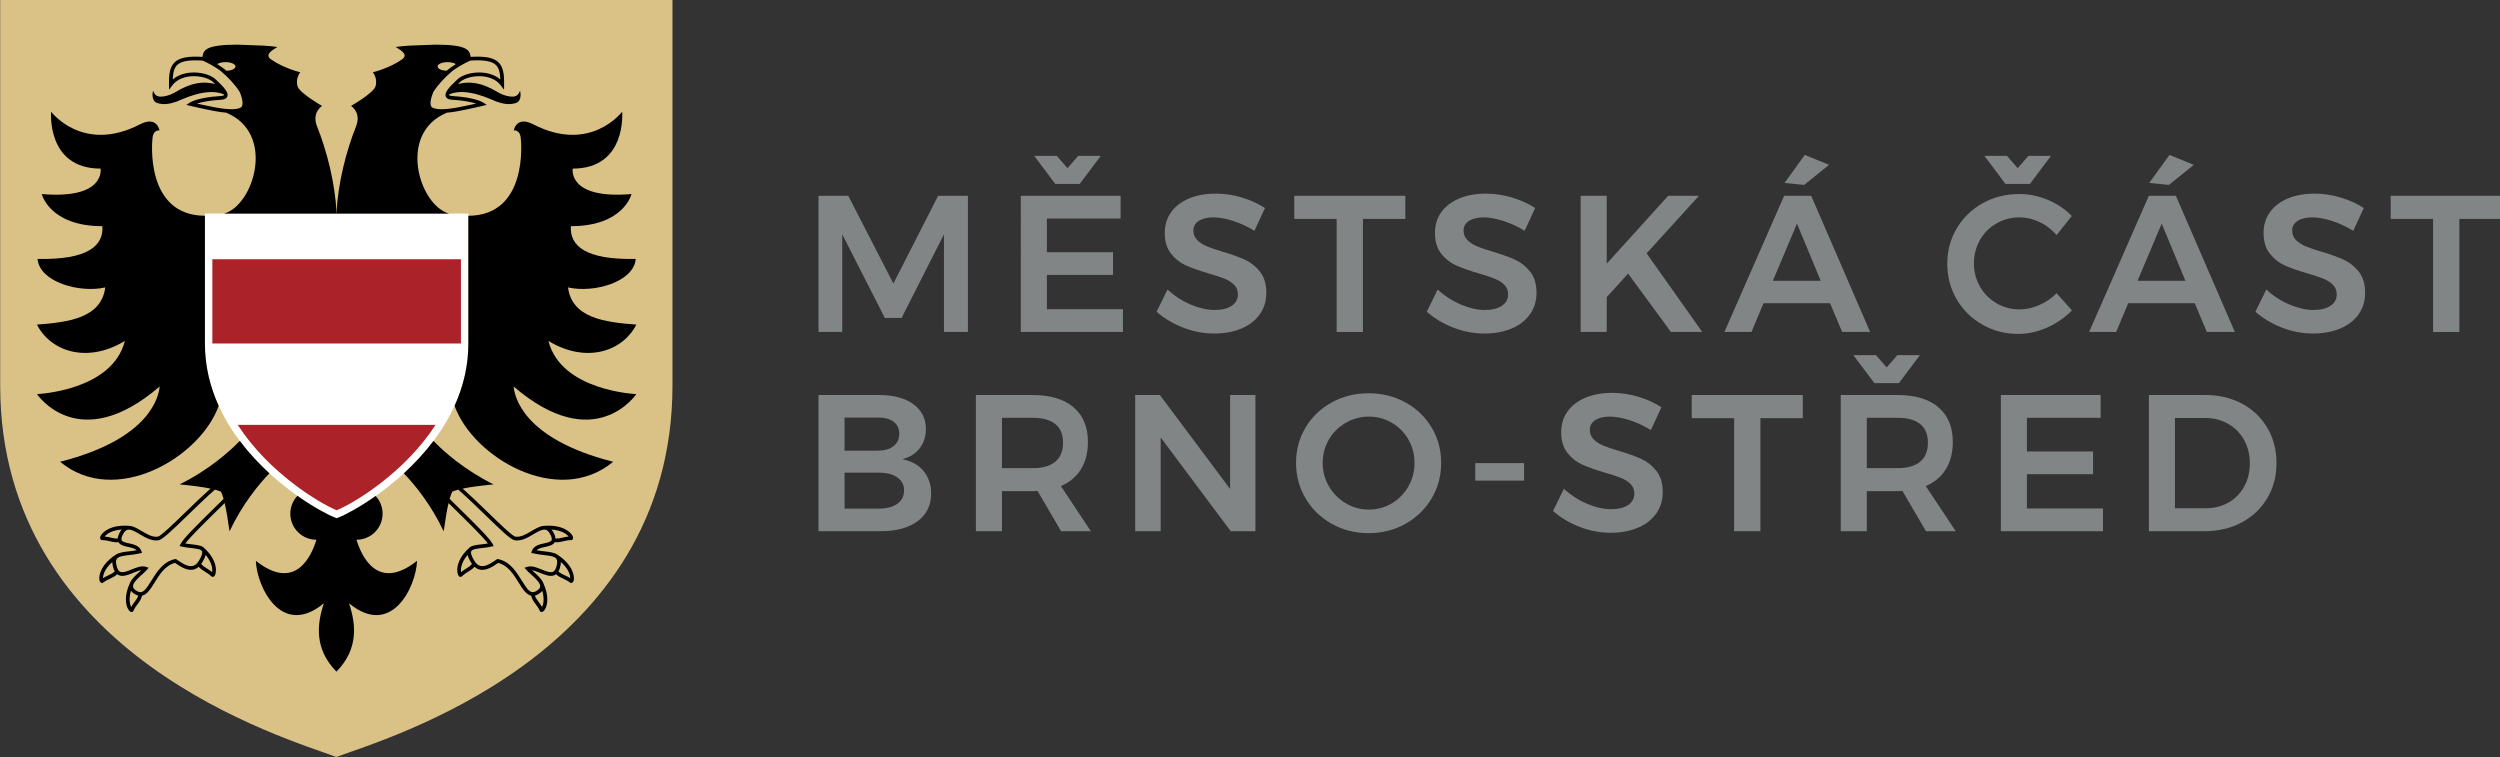 <?xml version="1.0" encoding="UTF-8" standalone="no"?>
<!-- Created with Inkscape (http://www.inkscape.org/) -->

<svg
   width="237.2mm"
   height="71.842mm"
   viewBox="0 0 237.2 71.842"
   version="1.1"
   id="svg5"
   inkscape:version="1.1 (c4e8f9e, 2021-05-24)"
   sodipodi:docname="logo-foot.svg"
   xmlns:inkscape="http://www.inkscape.org/namespaces/inkscape"
   xmlns:sodipodi="http://sodipodi.sourceforge.net/DTD/sodipodi-0.dtd"
   xmlns="http://www.w3.org/2000/svg"
   xmlns:svg="http://www.w3.org/2000/svg">
  <rect x="0" y="0" width="237.2" height="71.842" fill="#333333" stroke="none"/>
  <sodipodi:namedview
     id="namedview7"
     pagecolor="#ffffff"
     bordercolor="#666666"
     borderopacity="1.0"
     inkscape:pageshadow="2"
     inkscape:pageopacity="0.0"
     inkscape:pagecheckerboard="0"
     inkscape:document-units="mm"
     showgrid="false"
     inkscape:zoom="0.55856481"
     inkscape:cx="403.71322"
     inkscape:cy="170.97389"
     inkscape:window-width="1440"
     inkscape:window-height="855"
     inkscape:window-x="0"
     inkscape:window-y="23"
     inkscape:window-maximized="1"
     inkscape:current-layer="layer1" />
  <defs
     id="defs2">
    <clipPath
       clipPathUnits="userSpaceOnUse"
       id="clipPath47">
      <path
         d="M 0,367.449 H 836.16 V 0 H 0 Z"
         id="path45" />
    </clipPath>
  </defs>
  <g
     inkscape:label="Layer 1"
     inkscape:groupmode="layer"
     id="layer1"
     transform="translate(57.495,-78.237)">
    <g
       id="g31"
       inkscape:label="znak-mc-brno-stred-s-textem-barevny-web-rgb"
       transform="matrix(0.353,0,0,-0.353,-86.384,178.976)">
      <g
         id="g33"
         transform="translate(301.836,232.757)">
        <path
           d="M 0,0 H 8 L 20.131,-23.582 32.157,0 h 8 v -36.602 h -6.431 v 26.249 L 22.327,-32.836 H 17.831 L 6.38,-10.353 V -36.602 H 0 Z"
           style="fill:#828585;fill-opacity:1;fill-rule:nonzero;stroke:none"
           id="path35" />
      </g>
      <g
         id="g37"
         transform="translate(371.639,243.477)">
        <path
           d="M 0,0 H 6.066 L 0.418,-7.529 H -6.17 L -11.816,0 h 6.065 l 2.876,-3.294 z m -15.425,-10.719 h 26.824 v -6.118 H -8.418 v -9.046 H 9.36 V -32 H -8.418 v -9.203 h 20.445 v -6.118 h -27.452 z"
           style="fill:#828585;fill-opacity:1;fill-rule:nonzero;stroke:none"
           id="path39" />
      </g>
      <g
         id="g41">
        <g
           id="g43"
           clip-path="url(#clipPath47)">
          <g
             id="g49"
             transform="translate(413.235,226.012)">
            <path
               d="m 0,0 c -1.971,0.627 -3.704,0.941 -5.203,0.941 -1.673,0 -2.999,-0.314 -3.975,-0.941 -0.975,-0.627 -1.463,-1.499 -1.463,-2.615 0,-1.011 0.34,-1.856 1.019,-2.535 0.681,-0.681 1.534,-1.238 2.563,-1.674 1.027,-0.436 2.431,-0.915 4.209,-1.438 2.475,-0.732 4.504,-1.464 6.091,-2.196 1.586,-0.731 2.936,-1.813 4.052,-3.241 1.115,-1.43 1.674,-3.313 1.674,-5.647 0,-2.232 -0.601,-4.175 -1.804,-5.83 -1.203,-1.656 -2.858,-2.92 -4.968,-3.791 -2.109,-0.873 -4.523,-1.307 -7.241,-1.307 -2.859,0 -5.647,0.53 -8.366,1.594 -2.72,1.063 -5.091,2.485 -7.111,4.261 l 2.927,5.962 c 1.848,-1.709 3.922,-3.051 6.223,-4.027 2.3,-0.975 4.444,-1.464 6.432,-1.464 1.951,0 3.484,0.375 4.6,1.125 1.115,0.749 1.674,1.768 1.674,3.059 0,1.046 -0.339,1.908 -1.02,2.588 -0.679,0.679 -1.543,1.228 -2.589,1.646 -1.044,0.419 -2.474,0.889 -4.287,1.412 -2.476,0.733 -4.496,1.447 -6.065,2.144 -1.569,0.697 -2.911,1.752 -4.027,3.164 -1.116,1.412 -1.672,3.268 -1.672,5.569 0,2.125 0.565,3.981 1.699,5.568 1.133,1.586 2.736,2.815 4.81,3.686 2.074,0.871 4.471,1.307 7.19,1.307 2.37,0 4.714,-0.348 7.032,-1.046 C 4.722,5.577 6.788,4.635 8.601,3.452 L 5.776,-2.667 C 3.896,-1.517 1.968,-0.627 0,0"
               style="fill:#828585;fill-opacity:1;fill-rule:nonzero;stroke:none"
               id="path51" />
          </g>
          <g
             id="g53"
             transform="translate(429.709,232.757)">
            <path
               d="M 0,0 H 29.856 V -6.222 H 18.459 v -30.38 h -7.061 v 30.38 L 0,-6.222 Z"
               style="fill:#828585;fill-opacity:1;fill-rule:nonzero;stroke:none"
               id="path55" />
          </g>
          <g
             id="g57"
             transform="translate(485.856,226.012)">
            <path
               d="m 0,0 c -1.971,0.627 -3.704,0.941 -5.202,0.941 -1.674,0 -2.999,-0.314 -3.975,-0.941 -0.975,-0.627 -1.463,-1.499 -1.463,-2.615 0,-1.011 0.339,-1.856 1.019,-2.535 0.68,-0.681 1.533,-1.238 2.562,-1.674 1.028,-0.436 2.432,-0.915 4.21,-1.438 2.474,-0.732 4.504,-1.464 6.09,-2.196 1.586,-0.731 2.937,-1.813 4.053,-3.241 1.115,-1.43 1.674,-3.313 1.674,-5.647 0,-2.232 -0.602,-4.175 -1.804,-5.83 -1.203,-1.656 -2.858,-2.92 -4.969,-3.791 -2.108,-0.873 -4.522,-1.307 -7.241,-1.307 -2.858,0 -5.646,0.53 -8.366,1.594 -2.719,1.063 -5.09,2.485 -7.11,4.261 l 2.926,5.962 c 1.849,-1.709 3.923,-3.051 6.224,-4.027 2.3,-0.975 4.444,-1.464 6.431,-1.464 1.952,0 3.485,0.375 4.601,1.125 1.114,0.749 1.673,1.768 1.673,3.059 0,1.046 -0.339,1.908 -1.019,2.588 -0.679,0.679 -1.543,1.228 -2.589,1.646 -1.044,0.419 -2.475,0.889 -4.287,1.412 -2.476,0.733 -4.497,1.447 -6.065,2.144 -1.569,0.697 -2.911,1.752 -4.027,3.164 -1.117,1.412 -1.672,3.268 -1.672,5.569 0,2.125 0.564,3.981 1.699,5.568 1.132,1.586 2.735,2.815 4.81,3.686 2.074,0.871 4.47,1.307 7.19,1.307 2.37,0 4.714,-0.348 7.032,-1.046 C 4.723,5.577 6.789,4.635 8.602,3.452 L 5.777,-2.667 C 3.896,-1.517 1.969,-0.627 0,0"
               style="fill:#828585;fill-opacity:1;fill-rule:nonzero;stroke:none"
               id="path59" />
          </g>
          <g
             id="g61"
             transform="translate(539.37,196.156)">
            <path
               d="M 0,0 H -8.418 L -19.921,15.687 -25.673,9.36 V 0 h -7.007 v 36.602 h 7.007 V 18.354 L -9.15,36.602 h 8.261 L -14.954,21.124 Z"
               style="fill:#828585;fill-opacity:1;fill-rule:nonzero;stroke:none"
               id="path63" />
          </g>
          <g
             id="g65"
             transform="translate(566.927,243.738)">
            <path
               d="M 0,0 6.536,-2.667 -0.156,-8.053 -5.437,-7.53 Z M -8.575,-33.831 H 4.289 l -6.381,15.373 z m 18.615,-13.752 -3.242,7.739 h -17.882 l -3.242,-7.739 h -7.269 l 16.053,36.602 h 7.269 l 15.842,-36.602 z"
               style="fill:#828585;fill-opacity:1;fill-rule:nonzero;stroke:none"
               id="path67" />
          </g>
          <g
             id="g69"
             transform="translate(627.034,243.477)">
            <path
               d="M 0,0 H 6.065 L 0.418,-7.529 H -6.17 L -11.817,0 h 6.066 l 2.875,-3.294 z m 3.007,-17.778 c -1.761,0.837 -3.548,1.255 -5.361,1.255 -2.266,0 -4.338,-0.541 -6.221,-1.621 -1.883,-1.081 -3.365,-2.572 -4.445,-4.471 -1.081,-1.901 -1.621,-3.982 -1.621,-6.247 0,-2.267 0.54,-4.35 1.621,-6.249 1.08,-1.901 2.562,-3.4 4.445,-4.498 1.883,-1.097 3.955,-1.646 6.221,-1.646 1.743,0 3.496,0.383 5.255,1.15 1.761,0.767 3.321,1.831 4.681,3.19 l 4.13,-4.602 c -1.917,-1.953 -4.149,-3.495 -6.692,-4.628 -2.545,-1.132 -5.124,-1.699 -7.74,-1.699 -3.52,0 -6.745,0.837 -9.672,2.511 -2.928,1.673 -5.229,3.947 -6.903,6.822 -1.672,2.877 -2.509,6.058 -2.509,9.544 0,3.485 0.854,6.657 2.562,9.515 1.707,2.859 4.034,5.108 6.98,6.745 2.946,1.639 6.213,2.458 9.804,2.458 2.615,0 5.178,-0.522 7.687,-1.569 2.509,-1.046 4.654,-2.492 6.43,-4.339 l -4.077,-5.124 c -1.29,1.498 -2.815,2.666 -4.575,3.503"
               style="fill:#828585;fill-opacity:1;fill-rule:nonzero;stroke:none"
               id="path71" />
          </g>
          <g
             id="g73"
             transform="translate(664.952,243.738)">
            <path
               d="m 0,0 6.536,-2.667 -6.693,-5.386 -5.28,0.523 z M -8.575,-33.831 H 4.288 l -6.38,15.373 z m 18.615,-13.752 -3.242,7.739 h -17.882 l -3.242,-7.739 h -7.269 l 16.053,36.602 h 7.268 l 15.843,-36.602 z"
               style="fill:#828585;fill-opacity:1;fill-rule:nonzero;stroke:none"
               id="path75" />
          </g>
          <g
             id="g77"
             transform="translate(708.577,226.012)">
            <path
               d="m 0,0 c -1.971,0.627 -3.704,0.941 -5.203,0.941 -1.674,0 -2.999,-0.314 -3.975,-0.941 -0.975,-0.627 -1.463,-1.499 -1.463,-2.615 0,-1.011 0.339,-1.856 1.02,-2.535 0.68,-0.681 1.533,-1.238 2.562,-1.674 1.027,-0.436 2.431,-0.915 4.209,-1.438 2.475,-0.732 4.504,-1.464 6.091,-2.196 1.585,-0.731 2.936,-1.813 4.052,-3.241 1.115,-1.43 1.674,-3.313 1.674,-5.647 0,-2.232 -0.601,-4.175 -1.804,-5.83 -1.203,-1.656 -2.858,-2.92 -4.968,-3.791 -2.108,-0.873 -4.523,-1.307 -7.241,-1.307 -2.858,0 -5.647,0.53 -8.366,1.594 -2.72,1.063 -5.091,2.485 -7.111,4.261 l 2.927,5.962 c 1.848,-1.709 3.922,-3.051 6.223,-4.027 2.3,-0.975 4.444,-1.464 6.432,-1.464 1.951,0 3.484,0.375 4.6,1.125 1.115,0.749 1.674,1.768 1.674,3.059 0,1.046 -0.34,1.908 -1.02,2.588 -0.679,0.679 -1.542,1.228 -2.588,1.646 -1.045,0.419 -2.475,0.889 -4.287,1.412 -2.477,0.733 -4.497,1.447 -6.066,2.144 -1.569,0.697 -2.911,1.752 -4.027,3.164 -1.116,1.412 -1.672,3.268 -1.672,5.569 0,2.125 0.565,3.981 1.699,5.568 1.133,1.586 2.736,2.815 4.81,3.686 2.074,0.871 4.47,1.307 7.19,1.307 2.37,0 4.715,-0.348 7.032,-1.046 C 4.722,5.577 6.788,4.635 8.601,3.452 L 5.776,-2.667 C 3.896,-1.517 1.968,-0.627 0,0"
               style="fill:#828585;fill-opacity:1;fill-rule:nonzero;stroke:none"
               id="path79" />
          </g>
          <g
             id="g81"
             transform="translate(724.413,232.757)">
            <path
               d="M 0,0 H 29.855 V -6.222 H 18.458 v -30.38 h -7.061 v 30.38 L 0,-6.222 Z"
               style="fill:#828585;fill-opacity:1;fill-rule:nonzero;stroke:none"
               id="path83" />
          </g>
          <g
             id="g85"
             transform="translate(322.961,149.925)">
            <path
               d="M 0,0 C 1.254,0.871 1.881,2.092 1.881,3.66 1.881,5.158 1.254,6.335 0,7.189 -1.255,8.043 -2.999,8.452 -5.229,8.418 h -8.89 v -9.674 h 8.89 C -2.999,-1.29 -1.255,-0.871 0,0 m -0.968,15.529 c 1.028,0.801 1.544,1.917 1.544,3.347 0,1.394 -0.516,2.475 -1.544,3.241 -1.028,0.767 -2.449,1.133 -4.261,1.099 h -8.89 v -8.89 h 8.89 c 1.812,0 3.233,0.401 4.261,1.203 m 5.334,11.295 c 2.248,-1.639 3.373,-3.87 3.373,-6.694 0,-2.022 -0.568,-3.756 -1.7,-5.201 C 4.906,13.48 3.346,12.514 1.358,12.025 3.799,11.572 5.707,10.526 7.084,8.889 8.461,7.25 9.149,5.21 9.149,2.771 9.149,-0.366 7.939,-2.833 5.516,-4.628 3.093,-6.424 -0.209,-7.32 -4.393,-7.32 h -16.732 v 36.6 h 16.262 c 3.904,0 6.981,-0.818 9.229,-2.456"
               style="fill:#828585;fill-opacity:1;fill-rule:nonzero;stroke:none"
               id="path87" />
          </g>
          <g
             id="g89"
             transform="translate(351.143,159.546)">
            <path
               d="m 0,0 h 8.262 c 2.649,0 4.671,0.575 6.066,1.726 1.393,1.149 2.09,2.857 2.09,5.124 0,2.229 -0.697,3.903 -2.09,5.019 -1.395,1.115 -3.417,1.673 -6.066,1.673 H 0 Z M 15.896,-16.941 9.569,-6.117 C 9.29,-6.153 8.854,-6.17 8.262,-6.17 H 0 v -10.771 h -7.006 v 36.6 H 8.262 c 4.741,0 8.4,-1.097 10.981,-3.293 2.579,-2.196 3.868,-5.3 3.868,-9.307 0,-2.859 -0.618,-5.3 -1.856,-7.321 -1.237,-2.021 -3.041,-3.538 -5.412,-4.55 l 8.053,-12.129 z"
               style="fill:#828585;fill-opacity:1;fill-rule:nonzero;stroke:none"
               id="path91" />
          </g>
          <g
             id="g93"
             transform="translate(412.473,179.205)">
            <path
               d="m 0,0 h 6.797 v -36.601 h -6.64 l -18.823,25.204 v -25.204 h -6.851 V 0 h 6.642 L 0,-25.254 Z"
               style="fill:#828585;fill-opacity:1;fill-rule:nonzero;stroke:none"
               id="path95" />
          </g>
          <g
             id="g97"
             transform="translate(443.577,171.755)">
            <path
               d="m 0,0 c -1.917,-1.098 -3.434,-2.598 -4.549,-4.497 -1.116,-1.9 -1.674,-4 -1.674,-6.3 0,-2.301 0.567,-4.411 1.7,-6.328 1.132,-1.917 2.649,-3.434 4.549,-4.549 1.9,-1.116 3.965,-1.673 6.196,-1.673 2.196,0 4.236,0.557 6.117,1.673 1.883,1.115 3.373,2.632 4.471,4.549 1.098,1.917 1.648,4.027 1.648,6.328 0,2.3 -0.55,4.4 -1.648,6.3 C 15.712,-2.598 14.222,-1.098 12.339,0 10.458,1.099 8.418,1.646 6.222,1.646 3.991,1.646 1.917,1.099 0,0 m 16.025,5.463 c 2.981,-1.638 5.326,-3.886 7.034,-6.744 1.708,-2.859 2.562,-6.031 2.562,-9.516 0,-3.486 -0.854,-6.667 -2.562,-9.544 -1.708,-2.875 -4.053,-5.149 -7.034,-6.822 -2.979,-1.674 -6.283,-2.511 -9.908,-2.511 -3.625,0 -6.928,0.837 -9.908,2.511 -2.981,1.673 -5.325,3.947 -7.033,6.822 -1.708,2.877 -2.562,6.058 -2.562,9.544 0,3.485 0.854,6.657 2.562,9.516 1.708,2.858 4.052,5.106 7.033,6.744 2.98,1.64 6.283,2.458 9.908,2.458 3.625,0 6.929,-0.818 9.908,-2.458"
               style="fill:#828585;fill-opacity:1;fill-rule:nonzero;stroke:none"
               id="path99" />
          </g>
          <path
             d="m 478.357,160.905 h 13.123 v -4.706 h -13.123 z"
             style="fill:#828585;fill-opacity:1;fill-rule:nonzero;stroke:none"
             id="path101" />
          <g
             id="g103"
             transform="translate(519.788,172.461)">
            <path
               d="m 0,0 c -1.971,0.627 -3.704,0.94 -5.203,0.94 -1.673,0 -2.998,-0.313 -3.975,-0.94 -0.975,-0.628 -1.463,-1.499 -1.463,-2.615 0,-1.012 0.34,-1.856 1.02,-2.536 0.68,-0.68 1.533,-1.238 2.562,-1.673 1.027,-0.437 2.431,-0.915 4.209,-1.438 2.475,-0.732 4.504,-1.465 6.091,-2.196 1.586,-0.731 2.937,-1.813 4.053,-3.241 1.114,-1.431 1.673,-3.313 1.673,-5.648 0,-2.231 -0.601,-4.174 -1.804,-5.83 -1.202,-1.655 -2.858,-2.92 -4.968,-3.791 -2.108,-0.872 -4.523,-1.307 -7.241,-1.307 -2.858,0 -5.646,0.531 -8.366,1.594 -2.72,1.064 -5.091,2.485 -7.111,4.262 l 2.927,5.962 c 1.849,-1.71 3.922,-3.052 6.224,-4.027 2.3,-0.976 4.443,-1.464 6.431,-1.464 1.952,0 3.485,0.375 4.6,1.125 1.115,0.749 1.674,1.767 1.674,3.058 0,1.046 -0.339,1.909 -1.02,2.588 -0.679,0.68 -1.542,1.229 -2.588,1.647 -1.045,0.419 -2.475,0.889 -4.287,1.412 -2.476,0.732 -4.497,1.446 -6.066,2.144 -1.568,0.697 -2.91,1.751 -4.026,3.163 -1.117,1.413 -1.672,3.268 -1.672,5.57 0,2.125 0.564,3.98 1.698,5.567 1.133,1.587 2.736,2.816 4.811,3.687 2.074,0.871 4.47,1.306 7.189,1.306 2.37,0 4.715,-0.347 7.032,-1.046 C 4.722,5.576 6.788,4.635 8.601,3.451 L 5.777,-2.668 C 3.896,-1.517 1.969,-0.628 0,0"
               style="fill:#828585;fill-opacity:1;fill-rule:nonzero;stroke:none"
               id="path105" />
          </g>
          <g
             id="g107"
             transform="translate(536.546,179.205)">
            <path
               d="M 0,0 H 29.856 V -6.222 H 18.458 v -30.379 h -7.06 V -6.222 H 0 Z"
               style="fill:#828585;fill-opacity:1;fill-rule:nonzero;stroke:none"
               id="path109" />
          </g>
          <g
             id="g111"
             transform="translate(583.605,159.546)">
            <path
               d="m 0,0 h 8.261 c 2.649,0 4.672,0.575 6.066,1.726 1.394,1.149 2.091,2.857 2.091,5.124 0,2.229 -0.697,3.903 -2.091,5.019 -1.394,1.115 -3.417,1.673 -6.066,1.673 H 0 Z m 8.209,30.379 h 6.066 L 8.627,22.85 H 2.039 l -5.646,7.529 h 6.064 l 2.877,-3.295 z m 7.687,-47.32 -6.328,10.824 C 9.289,-6.153 8.854,-6.17 8.261,-6.17 H 0 v -10.771 h -7.007 v 36.6 H 8.261 c 4.741,0 8.401,-1.097 10.981,-3.293 2.579,-2.196 3.868,-5.3 3.868,-9.307 0,-2.859 -0.618,-5.3 -1.855,-7.321 -1.237,-2.021 -3.041,-3.538 -5.412,-4.55 l 8.053,-12.129 z"
               style="fill:#828585;fill-opacity:1;fill-rule:nonzero;stroke:none"
               id="path113" />
          </g>
          <g
             id="g115"
             transform="translate(619.63,179.205)">
            <path
               d="M 0,0 H 26.824 V -6.117 H 7.007 v -9.046 H 24.785 V -21.28 H 7.007 v -9.203 h 20.445 v -6.118 H 0 Z"
               style="fill:#828585;fill-opacity:1;fill-rule:nonzero;stroke:none"
               id="path117" />
          </g>
          <g
             id="g119"
             transform="translate(680.832,150.316)">
            <path
               d="m 0,0 c 1.795,1.027 3.198,2.458 4.21,4.288 1.01,1.83 1.517,3.912 1.517,6.249 0,2.334 -0.524,4.435 -1.57,6.3 -1.046,1.864 -2.483,3.31 -4.313,4.34 -1.831,1.027 -3.878,1.543 -6.145,1.543 h -8.104 V -1.542 h 8.366 c 2.23,0 4.243,0.514 6.039,1.542 m 3.634,26.562 c 2.893,-1.55 5.158,-3.721 6.798,-6.51 1.637,-2.788 2.458,-5.943 2.458,-9.463 C 12.89,7.067 12.061,3.922 10.406,1.15 8.749,-1.62 6.458,-3.791 3.529,-5.358 0.603,-6.928 -2.729,-7.712 -6.458,-7.712 h -14.954 v 36.601 h 15.216 c 3.661,0 6.936,-0.776 9.83,-2.327"
               style="fill:#828585;fill-opacity:1;fill-rule:nonzero;stroke:none"
               id="path121" />
          </g>
          <g
             id="g123"
             transform="translate(262.586,285.559)">
            <path
               d="m 0,0 v -103.83 c 0,-72.816 -77.184,-94.851 -90.348,-99.816 -13.163,4.965 -90.347,27 -90.347,99.816 V 0 Z"
               style="fill:#dac287;fill-opacity:1;fill-rule:nonzero;stroke:none"
               id="path125" />
          </g>
          <g
             id="g127"
             transform="translate(136.914,227.984)">
            <path
               d="m 0,0 v -34.95 c 0,-27.749 29.288,-44.633 35.054,-46.807 l 0.353,-0.133 0.353,0.133 c 5.766,2.174 35.054,19.058 35.054,46.807 V 0 Z"
               style="fill:#ffffff;fill-opacity:1;fill-rule:nonzero;stroke:none"
               id="path129" />
          </g>
          <g
             id="g131"
             transform="translate(172.239,104.854)">
            <path
               d="M 0,0 C 0,0 0,0.001 0,0.001 L -0.001,0 Z"
               style="fill:#000000;fill-opacity:1;fill-rule:nonzero;stroke:none"
               id="path133" />
          </g>
          <g
             id="g135"
             transform="translate(218.913,116.408)">
            <path
               d="M 0,0 Z"
               style="fill:#000000;fill-opacity:1;fill-rule:nonzero;stroke:none"
               id="path137" />
          </g>
          <g
             id="g139"
             transform="translate(172.321,148.229)">
            <path
               d="M 0,0 C 4.596,1.895 18.225,10.002 26.587,22.953 H -26.586 C -18.225,10.003 -4.596,1.895 0,0"
               style="fill:#ab2328;fill-opacity:1;fill-rule:nonzero;stroke:none"
               id="path141" />
          </g>
          <path
             d="m 205.728,215.701 h -66.814 v -22.646 h 66.814 z"
             style="fill:#ab2328;fill-opacity:1;fill-rule:nonzero;stroke:none"
             id="path143" />
          <g
             id="g145"
             transform="translate(201.637,259.465)">
            <path
               d="M 0,0 C 0.294,-0.813 1.387,-0.877 1.746,-0.898 4.959,-1.085 6.994,-1.547 8.173,-1.924 6.81,-2.232 4.752,-2.682 2.989,-3.001 c -4.226,-0.768 -5.95,-0.389 -6.651,0.063 -0.204,0.132 -0.331,0.368 -0.386,0.72 -0.145,0.915 0.247,2.285 0.748,3.447 1.211,1.904 3.073,3.917 5.19,5.687 C 2.024,7.013 2.156,7.1 2.289,7.191 2.272,7.185 2.261,7.175 2.244,7.169 2.354,7.245 2.459,7.312 2.567,7.383 2.633,7.428 2.698,7.471 2.764,7.514 2.849,7.569 2.937,7.63 3.021,7.684 3.016,7.678 3.005,7.672 3,7.666 4.609,8.7 5.991,9.356 6.618,9.63 L 6.621,9.631 C 10.32,9.856 12.372,9.503 13.465,8.461 14.245,7.718 14.613,6.575 14.687,4.544 13.49,5.581 11.862,6.226 9.976,6.393 7.346,6.628 4.542,5.887 3.161,4.595 0.824,2.41 -0.372,1.03 0,0 M 0.49,9.213 C 1.428,9.213 2.25,9.001 2.727,8.682 1.919,8.177 1.067,7.581 0.204,6.888 c -1.34,0.064 -2.387,0.554 -2.387,1.156 0,0.646 1.197,1.169 2.673,1.169 M 19.965,1.501 C 19.721,0.904 19.44,0.239 18.526,0.008 17.684,-0.204 15.777,0.067 13.938,1.176 9.777,3.684 6.542,4.165 3.296,3.341 3.474,3.512 3.641,3.675 3.843,3.865 5.014,4.959 7.555,5.604 9.887,5.397 12.023,5.208 13.767,4.346 14.796,2.969 l 0.879,-1.174 0.022,1.466 c 0.039,2.636 -0.208,4.652 -1.542,5.924 -1.3,1.24 -3.551,1.674 -7.479,1.448 -0.188,1.75 -0.78,3.283 -9.399,3.283 -7.339,-0.251 -7.909,-0.251 -10.733,-0.631 2.021,-1.204 3.072,-2.071 1.962,-3.166 -3.621,-2.607 -8.097,-3.622 -8.097,-3.622 0,0 1.416,-1.61 0.685,-3.911 -0.826,-1.885 -6.533,-5.143 -6.533,-5.143 0,0 2.671,-1.686 1.46,-5.155 l 0.019,0.028 c -2.846,-7.113 -4.989,-15.582 -5.406,-23.806 H 0.882 c -7.984,2.201 -13.988,21.589 -0.549,27.122 0.851,0.07 1.789,0.193 2.834,0.382 2.951,0.535 6.708,1.429 6.746,1.438 l 1.114,0.265 -0.952,0.637 C 9.991,-1.59 7.933,-0.257 1.804,0.1 1.153,0.138 0.96,0.286 0.94,0.34 0.922,0.392 0.931,0.472 0.96,0.57 c 4.734,1.972 11.357,-1.486 12.639,-1.946 1.541,-0.554 3.49,-1.027 5.322,-0.376 1.745,0.62 1.087,3.359 1.044,3.253"
               style="fill:#000000;fill-opacity:1;fill-rule:nonzero;stroke:none"
               id="path147" />
          </g>
          <g
             id="g149"
             transform="translate(229.246,193.736)">
            <path
               d="M 0,0 C 10.425,-6.299 20.14,-2.563 23.62,4.398 15.029,5.04 6.326,6.204 5.267,14.389 12.263,12.801 22.96,15.871 23.468,22.055 9.825,21.75 5.676,25.681 6.039,30.851 c 14.231,0 16.289,8.634 16.289,8.634 -17.267,-1.466 -15.801,6.841 -15.801,6.841 14.616,0 13.298,15.303 13.298,15.303 0,0 -8.496,-11.341 -23.877,-3.411 -4.63,2.388 -5.257,-1.622 -5.257,-1.622 0,0 1.544,0.227 1.847,-1.789 0.216,-1.443 1.951,-21.085 -14.056,-21.16 V -0.71 c 0,-6.114 -1.424,-11.7 -3.704,-16.717 4.921,-13.871 27.798,-27.355 42.625,-15.043 -24.435,6.189 -26.514,17.711 -26.758,20.235 21.816,-18.769 32.975,-2.046 32.975,-2.046 0,0 -20.226,0.815 -23.62,14.281"
               style="fill:#000000;fill-opacity:1;fill-rule:nonzero;stroke:none"
               id="path151" />
          </g>
          <g
             id="g153"
             transform="translate(233.567,130.782)">
            <path
               d="m 0,0 c -0.65,0.301 -1.154,0.546 -1.631,1.017 0.131,0.23 0.251,0.48 0.346,0.779 0.216,0.672 0.318,1.245 0.32,1.745 2.096,-1.846 2.496,-3.55 2.5,-4.343 C 0.965,-0.445 0.459,-0.212 0,0 M -2.237,2.101 C -2.436,1.479 -2.711,1.093 -3.076,0.922 -3.806,0.58 -4.996,1.063 -6.146,1.53 -7.472,2.067 -8.843,2.624 -10.037,2.232 l -0.702,-0.23 0.475,-0.566 C -9.94,1.05 -9.46,0.62 -8.951,0.165 c 0.845,-0.756 1.843,-1.649 2.244,-2.462 l -0.002,-10e-4 c 0.012,-0.023 0.018,-0.044 0.029,-0.067 0.114,-0.251 0.175,-0.495 0.146,-0.723 -0.056,-0.448 -0.464,-0.874 -1.212,-1.264 -1.404,-0.73 -2.245,0.489 -3.73,2.891 -1.412,2.284 -3.17,5.127 -6.352,5.782 l -0.202,0.041 -0.598,-0.397 c -1.106,-0.748 -2.625,-1.773 -3.928,-1.491 -0.642,0.139 -1.185,0.583 -1.66,1.358 -0.982,1.6 -1.008,2.306 -0.856,2.615 0.272,0.556 1.535,0.698 2.873,0.847 0.784,0.087 1.673,0.186 2.534,0.384 l 0.628,0.143 -0.294,0.573 c -0.773,1.502 -3.97,4.651 -9.269,9.868 l -2.273,2.241 c 0.217,0.764 0.446,1.417 0.694,1.93 0.438,0.204 0.993,0.388 1.633,0.56 2.349,-2.067 4.947,-4.582 7.268,-6.835 4.475,-4.345 6.859,-6.621 7.907,-6.784 1.799,-0.28 3.516,0.737 5.029,1.637 1.065,0.633 2.08,1.23 2.894,1.238 0.023,0.002 0.043,0.002 0.067,0.004 0.113,-0.004 0.223,-0.019 0.328,-0.048 0.457,-0.129 0.854,-0.521 1.214,-1.203 0.388,-0.733 0.516,-1.288 0.37,-1.604 C -3.677,8.95 -4.563,8.756 -5.42,8.568 -6.691,8.289 -8.274,7.942 -8.767,6.516 L -8.947,5.993 -8.409,5.866 C -7.417,5.631 -6.416,5.514 -5.534,5.411 -3.969,5.229 -2.618,5.07 -2.163,4.364 -1.871,3.91 -1.895,3.17 -2.237,2.101 m -3.74,-6.299 c 0.655,-2.24 0.271,-3.712 -0.062,-4.358 -0.332,0.588 -0.667,1.035 -0.972,1.44 -0.419,0.556 -0.74,1.001 -0.933,1.618 0.211,0.056 0.431,0.141 0.66,0.26 0.587,0.305 1.013,0.656 1.307,1.04 m -20.381,6.019 c -0.433,-0.268 -0.911,-0.565 -1.439,-0.996 -0.12,0.781 -0.012,2.551 1.74,4.626 0.143,-0.593 0.468,-1.294 0.988,-2.142 0.064,-0.104 0.136,-0.185 0.203,-0.281 -0.415,-0.523 -0.884,-0.829 -1.492,-1.207 m 27.449,8.57 C 0.422,10.32 -0.121,10.193 -0.613,10.078 -1.28,9.923 -1.808,9.806 -2.435,9.862 c -0.033,0.465 -0.194,0.992 -0.52,1.608 -0.165,0.312 -0.346,0.566 -0.536,0.795 2.735,-0.183 4.096,-1.256 4.582,-1.874 M -1.961,5.545 -1.963,5.541 c -0.827,0.553 -2.066,0.701 -3.454,0.863 -0.68,0.079 -1.378,0.16 -2.083,0.292 0.504,0.502 1.411,0.701 2.294,0.895 1.05,0.23 2.127,0.474 2.582,1.284 0.174,-0.02 0.342,-0.03 0.503,-0.03 0.622,0 1.169,0.128 1.735,0.259 0.623,0.146 1.267,0.297 2.142,0.333 L 2.051,9.448 2.244,9.75 c 0.14,0.279 0.057,0.646 -0.246,1.09 -0.335,0.49 -2.282,2.9 -7.708,2.398 -1.004,-0.1 -2.05,-0.718 -3.143,-1.368 -1.434,-0.852 -2.916,-1.734 -4.364,-1.508 -0.783,0.122 -4.28,3.518 -7.365,6.514 -2.158,2.096 -4.553,4.41 -6.777,6.399 2.094,0.441 4.906,0.79 8.299,1.129 -7.868,3.89 -13.331,8.78 -16.156,11.673 -2.462,-3.265 -5.202,-6.171 -7.967,-8.704 2.892,-3.017 7.278,-8.305 10.711,-15.599 0.424,3.056 0.84,5.628 1.309,7.61 l 1.862,-1.835 c 4.283,-4.218 7.521,-7.405 8.711,-9.035 -0.577,-0.099 -1.155,-0.163 -1.72,-0.227 -1.491,-0.166 -2.8,-0.314 -3.44,-1.069 -3.862,-3.583 -3.197,-6.896 -2.671,-7.466 0.138,-0.149 0.301,-0.212 0.454,-0.212 0.148,0 0.287,0.058 0.387,0.15 0.645,0.596 1.206,0.945 1.749,1.282 0.581,0.361 1.137,0.707 1.637,1.288 0.43,-0.384 0.903,-0.65 1.427,-0.763 1.722,-0.376 3.514,0.838 4.699,1.64 l 0.239,0.159 c 2.636,-0.647 4.157,-3.107 5.502,-5.283 1.028,-1.662 2.018,-3.244 3.362,-3.532 0.232,-0.934 0.675,-1.561 1.155,-2.199 0.386,-0.512 0.785,-1.043 1.165,-1.839 l 0.125,-0.26 0.346,-0.063 c 0.015,-10e-4 0.03,-10e-4 0.046,-10e-4 0.275,0 0.543,0.189 0.797,0.563 0.822,1.209 1.19,3.798 -0.355,7.168 -0.017,0.046 -0.039,0.09 -0.058,0.136 -0.025,0.052 -0.04,0.1 -0.066,0.153 l -0.008,-0.004 c -0.486,0.991 -1.514,1.924 -2.466,2.775 -0.16,0.144 -0.318,0.284 -0.466,0.42 0.685,-0.101 1.465,-0.417 2.228,-0.726 1.35,-0.548 2.746,-1.114 3.87,-0.587 0.134,0.062 0.256,0.145 0.374,0.234 0.591,-0.562 1.21,-0.859 1.859,-1.159 0.58,-0.268 1.18,-0.545 1.892,-1.056 l 0.239,-0.171 0.336,0.118 c 0.28,0.131 0.441,0.465 0.477,0.991 0.041,0.581 0.015,3.631 -4.486,6.571"
               style="fill:#000000;fill-opacity:1;fill-rule:nonzero;stroke:none"
               id="path155" />
          </g>
          <g
             id="g157"
             transform="translate(177.656,140.308)">
            <path
               d="m 0,0 h 0.016 c 3.867,0 7.001,3.134 7.001,7.001 0,1.837 -0.713,3.502 -1.87,4.751 C 0.605,8.552 -3.251,6.563 -4.982,5.91 L -5.335,5.777 -5.688,5.91 c -1.739,0.656 -5.622,2.658 -10.189,5.883 -1.18,-1.253 -1.91,-2.936 -1.91,-4.792 0,-3.867 3.135,-7.001 7.001,-7.001 h 0.016 c -1.26,-4.169 -5.56,-14.16 -16.28,-5.663 0.261,-6.971 6.863,-20.835 18.28,-11.418 -1.846,-5.539 -2.647,-12.217 3.385,-18.372 6.032,6.155 5.232,12.833 3.385,18.372 11.417,-9.417 18.019,4.447 18.281,11.418 C 5.561,-14.16 1.26,-4.169 0,0"
               style="fill:#000000;fill-opacity:1;fill-rule:nonzero;stroke:none"
               id="path159" />
          </g>
          <g
             id="g161"
             transform="translate(139.657,149.044)">
            <path
               d="m 0,0 c -5.298,-5.217 -8.496,-8.365 -9.269,-9.868 l -0.294,-0.572 0.628,-0.144 c 0.862,-0.197 1.75,-0.297 2.534,-0.384 1.338,-0.149 2.601,-0.291 2.873,-0.846 0.152,-0.31 0.127,-1.016 -0.855,-2.616 -0.475,-0.775 -1.019,-1.218 -1.661,-1.358 -1.302,-0.281 -2.821,0.743 -3.928,1.491 l -0.598,0.398 -0.201,-0.041 c -3.183,-0.656 -4.94,-3.498 -6.353,-5.783 -1.484,-2.402 -2.325,-3.621 -3.73,-2.89 -0.748,0.389 -1.155,0.815 -1.211,1.263 -0.029,0.228 0.032,0.472 0.146,0.723 0.011,0.023 0.017,0.044 0.028,0.067 l -0.001,10e-4 c 0.401,0.813 1.398,1.706 2.243,2.462 0.509,0.455 0.99,0.885 1.314,1.271 l 0.474,0.566 -0.702,0.231 c -1.193,0.391 -2.565,-0.165 -3.89,-0.702 -1.151,-0.467 -2.341,-0.951 -3.07,-0.609 -0.366,0.171 -0.641,0.557 -0.84,1.179 -0.342,1.069 -0.366,1.809 -0.074,2.264 0.456,0.706 1.807,0.864 3.371,1.046 0.882,0.103 1.883,0.22 2.876,0.455 l 0.537,0.127 -0.18,0.523 c -0.493,1.427 -2.075,1.773 -3.347,2.053 -0.857,0.187 -1.743,0.381 -1.951,0.83 -0.146,0.315 -0.018,0.87 0.37,1.603 0.361,0.682 0.758,1.074 1.214,1.203 0.105,0.03 0.215,0.044 0.329,0.048 0.023,-0.002 0.044,-0.002 0.067,-0.004 0.813,-0.008 1.829,-0.605 2.894,-1.238 1.513,-0.899 3.229,-1.917 5.028,-1.637 1.049,0.163 3.433,2.439 7.908,6.784 2.32,2.253 4.919,4.768 7.268,6.835 C 0.586,4.56 1.141,4.375 1.58,4.171 1.828,3.658 2.057,3.005 2.273,2.241 Z m -2.542,-12.811 c 1.751,-2.075 1.86,-3.844 1.739,-4.626 -0.528,0.431 -1.006,0.728 -1.439,0.997 -0.607,0.378 -1.076,0.683 -1.491,1.207 0.066,0.095 0.139,0.176 0.202,0.28 0.521,0.849 0.846,1.55 0.989,2.142 m -19.047,-12.567 c -0.305,-0.405 -0.64,-0.851 -0.972,-1.439 -0.332,0.645 -0.716,2.117 -0.061,4.357 0.293,-0.384 0.72,-0.734 1.307,-1.04 0.229,-0.119 0.448,-0.204 0.66,-0.26 -0.193,-0.617 -0.514,-1.061 -0.934,-1.618 m -4.576,16.979 c -0.626,-0.057 -1.154,0.06 -1.821,0.215 -0.493,0.116 -1.035,0.243 -1.705,0.313 0.487,0.618 1.848,1.691 4.582,1.874 -0.189,-0.229 -0.37,-0.482 -0.536,-0.795 -0.326,-0.616 -0.486,-1.143 -0.52,-1.607 m -2.435,-9.863 c -0.459,-0.212 -0.964,-0.445 -1.535,-0.801 0.005,0.792 0.405,2.497 2.501,4.342 0.001,-0.5 0.104,-1.073 0.319,-1.745 0.096,-0.299 0.215,-0.549 0.347,-0.779 -0.477,-0.471 -0.981,-0.716 -1.632,-1.017 M 6.626,17.825 C 3.804,14.933 -1.663,10.036 -9.539,6.143 -6.146,5.804 -3.334,5.454 -1.24,5.014 c -2.224,-1.99 -4.619,-4.304 -6.778,-6.4 -3.085,-2.996 -6.582,-6.391 -7.365,-6.513 -1.448,-0.227 -2.929,0.655 -4.364,1.507 -1.093,0.65 -2.138,1.268 -3.142,1.369 -5.426,0.502 -7.373,-1.909 -7.708,-2.399 -0.304,-0.443 -0.386,-0.81 -0.246,-1.09 l 0.193,-0.301 0.294,-0.012 c 0.876,-0.035 1.52,-0.187 2.142,-0.332 0.567,-0.132 1.113,-0.26 1.735,-0.26 0.162,0 0.33,0.011 0.503,0.03 0.455,-0.809 1.532,-1.053 2.582,-1.284 0.884,-0.193 1.79,-0.392 2.294,-0.894 -0.705,-0.132 -1.402,-0.213 -2.082,-0.292 -1.388,-0.163 -2.628,-0.311 -3.454,-0.864 l -0.003,0.004 c -4.501,-2.939 -4.527,-5.99 -4.486,-6.571 0.037,-0.525 0.197,-0.859 0.477,-0.99 l 0.336,-0.118 0.239,0.17 c 0.712,0.511 1.312,0.789 1.892,1.056 0.649,0.3 1.269,0.598 1.86,1.159 0.118,-0.089 0.239,-0.172 0.374,-0.234 1.124,-0.526 2.519,0.039 3.869,0.587 0.764,0.309 1.543,0.625 2.228,0.726 -0.148,-0.135 -0.305,-0.276 -0.465,-0.42 -0.953,-0.851 -1.98,-1.784 -2.466,-2.775 l -0.009,0.004 c -0.025,-0.053 -0.041,-0.101 -0.065,-0.152 -0.02,-0.046 -0.041,-0.091 -0.059,-0.137 -1.544,-3.369 -1.176,-5.959 -0.355,-7.168 0.254,-0.374 0.522,-0.563 0.798,-0.563 0.015,0 0.03,0 0.045,0.001 l 0.346,0.063 0.125,0.261 c 0.38,0.796 0.779,1.326 1.165,1.839 0.481,0.637 0.924,1.264 1.156,2.199 1.343,0.287 2.334,1.869 3.361,3.531 1.346,2.177 2.866,4.637 5.502,5.283 l 0.239,-0.159 c 1.186,-0.802 2.977,-2.016 4.699,-1.64 0.524,0.114 0.998,0.379 1.427,0.763 0.5,-0.581 1.057,-0.927 1.637,-1.288 0.543,-0.337 1.104,-0.686 1.749,-1.281 0.101,-0.093 0.24,-0.151 0.387,-0.151 0.154,0 0.316,0.063 0.455,0.212 0.526,0.571 1.19,3.883 -2.672,7.466 -0.64,0.755 -1.949,0.903 -3.44,1.069 -0.564,0.064 -1.143,0.128 -1.72,0.227 1.19,1.63 4.428,4.817 8.712,9.035 l 1.861,1.835 c 0.469,-1.981 0.885,-4.554 1.31,-7.609 3.436,7.299 7.826,12.591 10.718,15.606 -2.764,2.534 -5.504,5.441 -7.965,8.706"
               style="fill:#000000;fill-opacity:1;fill-rule:nonzero;stroke:none"
               id="path163" />
          </g>
          <g
             id="g165"
             transform="translate(136.914,193.026)">
            <path
               d="m 0,0 v 34.357 c -16.004,0.077 -14.269,19.717 -14.053,21.16 0.302,2.016 1.846,1.789 1.846,1.789 0,0 -0.626,4.01 -5.257,1.622 -15.381,-7.93 -23.876,3.411 -23.876,3.411 0,0 -1.318,-15.303 13.297,-15.303 0,0 1.466,-8.307 -15.801,-6.841 0,0 2.059,-8.634 16.29,-8.634 0.363,-5.17 -3.786,-9.101 -17.43,-8.796 0.508,-6.184 11.205,-9.254 18.201,-7.666 -1.058,-8.185 -9.762,-9.349 -18.352,-9.991 3.48,-6.961 13.194,-10.697 23.619,-4.398 -3.393,-13.466 -23.619,-14.281 -23.619,-14.281 0,0 11.158,-16.723 32.974,2.046 -0.244,-2.524 -2.323,-14.046 -26.757,-20.235 14.825,-12.311 37.7,1.17 42.623,15.039 C 1.425,-11.702 0,-6.116 0,0"
               style="fill:#000000;fill-opacity:1;fill-rule:nonzero;stroke:none"
               id="path167" />
          </g>
          <g
             id="g169"
             transform="translate(141.208,258.567)">
            <path
               d="m 0,0 c 0.359,0.021 1.452,0.084 1.746,0.898 0.372,1.03 -0.824,2.41 -3.161,4.595 -1.382,1.292 -4.186,2.033 -6.815,1.798 -1.887,-0.167 -3.515,-0.812 -4.711,-1.849 0.073,2.031 0.442,3.174 1.222,3.917 1.093,1.042 3.144,1.395 6.844,1.17 l 0.002,-10e-4 c 0.628,-0.274 2.01,-0.93 3.619,-1.965 C -1.259,8.57 -1.27,8.576 -1.274,8.582 -1.19,8.528 -1.103,8.467 -1.018,8.412 -0.952,8.369 -0.887,8.326 -0.821,8.281 -0.713,8.209 -0.608,8.143 -0.498,8.067 -0.515,8.073 -0.526,8.083 -0.543,8.089 -0.41,7.998 -0.278,7.911 -0.144,7.814 1.973,6.044 3.835,4.031 5.046,2.126 5.547,0.965 5.939,-0.405 5.794,-1.32 5.738,-1.672 5.612,-1.908 5.408,-2.04 4.707,-2.492 2.982,-2.871 -1.243,-2.104 c -1.764,0.32 -3.821,0.77 -5.184,1.078 C -5.248,-0.649 -3.213,-0.187 0,0 m 1.256,10.111 c 1.476,0 2.673,-0.523 2.673,-1.169 C 3.929,8.34 2.882,7.85 1.542,7.786 0.679,8.479 -0.174,9.075 -0.981,9.58 c 0.477,0.319 1.299,0.531 2.237,0.531 M 1.414,-3.47 C 14.853,-9.003 8.848,-28.391 0.863,-30.592 h 30.249 c -0.417,8.224 -2.56,16.693 -5.405,23.806 l 0.018,-0.028 c -1.212,3.469 1.461,5.155 1.461,5.155 0,0 -5.708,3.258 -6.534,5.143 -0.731,2.301 0.685,3.911 0.685,3.911 0,0 -4.476,1.015 -8.097,3.622 -1.11,1.095 -0.059,1.962 1.962,3.166 -2.824,0.38 -3.394,0.38 -10.734,0.63 -8.618,0 -9.211,-1.532 -9.398,-3.282 -3.927,0.226 -6.179,-0.208 -7.479,-1.448 -1.335,-1.272 -1.582,-3.288 -1.542,-5.924 l 0.022,-1.466 0.878,1.174 c 1.03,1.377 2.774,2.239 4.909,2.428 2.333,0.206 4.873,-0.438 6.044,-1.532 0.203,-0.19 0.37,-0.353 0.547,-0.524 -3.245,0.823 -6.48,0.343 -10.641,-2.165 -1.839,-1.109 -3.746,-1.38 -4.588,-1.168 -0.914,0.231 -1.195,0.896 -1.439,1.493 -0.043,0.106 -0.7,-2.633 1.044,-3.253 1.832,-0.651 3.781,-0.178 5.322,0.376 1.281,0.46 7.905,3.918 12.639,1.946 C 0.814,1.37 0.824,1.29 0.805,1.238 0.786,1.184 0.593,1.036 -0.059,0.998 -6.187,0.641 -8.245,-0.692 -8.33,-0.749 l -0.952,-0.636 1.115,-0.265 c 0.037,-0.009 3.794,-0.903 6.745,-1.438 1.046,-0.189 1.984,-0.312 2.836,-0.382"
               style="fill:#000000;fill-opacity:1;fill-rule:nonzero;stroke:none"
               id="path171" />
          </g>
        </g>
      </g>
    </g>
  </g>
</svg>
